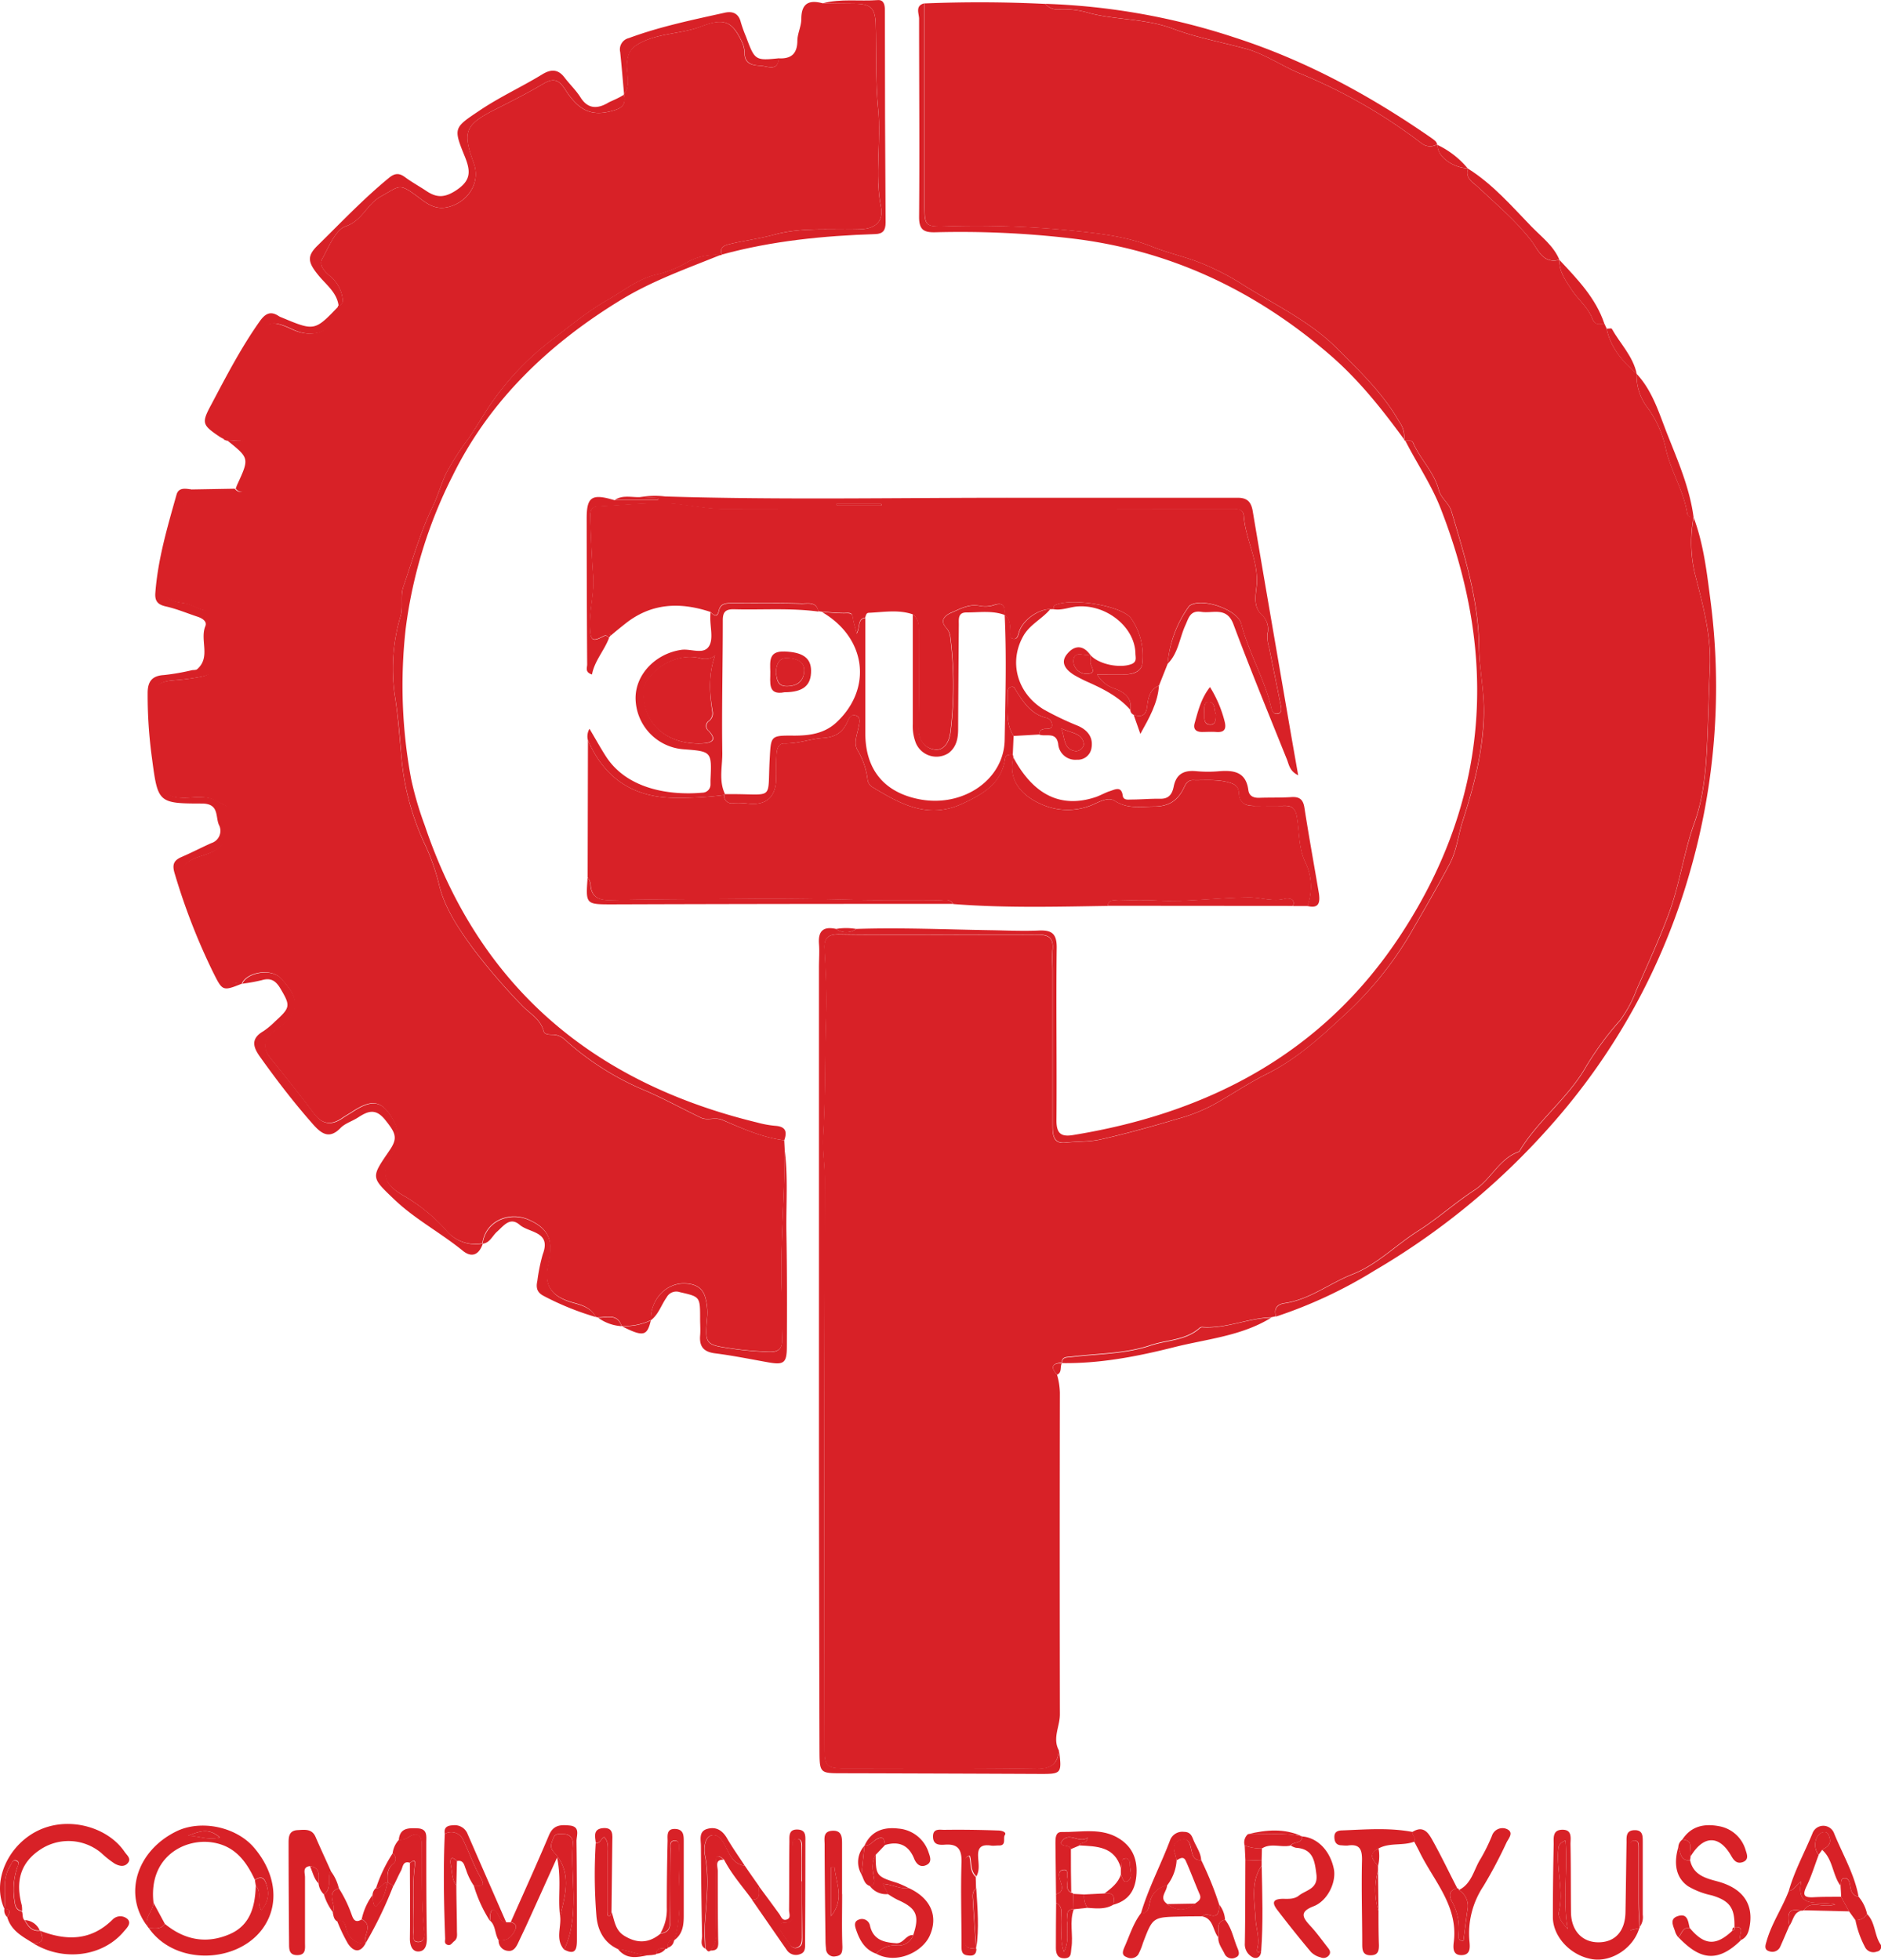 <svg xmlns="http://www.w3.org/2000/svg" viewBox="0 0 389.71 406"><defs><style>.cls-1{fill:#d82127;}</style></defs><g id="Layer_2" data-name="Layer 2"><g id="Layer_1-2" data-name="Layer 1"><path class="cls-1" d="M219,284.82a14.74,14.74,0,0,1,.59,3.7q-.06,33.33,0,66.68c0,2.49-1.58,4.93-.21,7.45-.27,2.82-1.6,3.87-4.64,3.83-13.31-.19-26.62-.08-39.94-.09-3.45,0-4-.53-4-3.91q0-59.16.06-118.32c0-3-.51-5.94-.33-8.78.51-8.35.32-16.71.61-25,.16-4.54-.09-9.22-.34-13.83-.12-2.21.82-3,2.95-2.95,4.6.1,9.2.07,13.8.08,9.17,0,18.34.07,27.51,0,2.34,0,3.24.8,3,3.1-.12,1.47,0,3,0,4.44,0,10.65,0,21.3,0,31.95,0,2,.18,3.87,2.64,3.59s5-.14,7.32-.67c5.4-1.21,10.74-2.72,16-4.28a35.28,35.28,0,0,0,7.34-2.9c3.73-2.07,7.33-4.53,11.09-6.39,6-3,10.84-7.36,15.59-11.76A73.4,73.4,0,0,0,291.9,194c2.89-5,5.76-9.91,8.46-15,1.49-2.81,1.76-6,2.71-8.9,2.33-7.23,4.23-14.55,4.38-22.2.09-4.72-1-9.38-1-14.07-.15-9.68-3-18.72-5.7-27.84-.51-1.77-2.19-2.72-2.66-4.52-.95-3.65-3.81-6.31-5.29-9.71-.24-.55-1-.54-1.61-.46-.19,0-.28-.09-.27-.28a5.19,5.19,0,0,0-1-3.62c-3.32-5.87-8.16-10.46-12.85-15.17-5.61-5.63-12.8-9-19.41-13.15a52.49,52.49,0,0,0-9.75-4.93c-3-1.09-6.19-1.84-9.1-3-5.52-2.23-11.38-2.81-17-3.39a197.08,197.08,0,0,0-25.85-.86c-4.26.13-4.41-.11-4.4-4.52q0-20.83,0-41.67,12.51-.51,25,.1a3.42,3.42,0,0,0,3.19,1.12,19,19,0,0,1,6.09.83c5.65,1.43,11.57,1.09,17.17,3.2,4.89,1.85,10.12,2.78,15.19,4.17,4,1.11,7.46,3.61,11.26,5.15a110.72,110.72,0,0,1,25,14.37,2.86,2.86,0,0,0,3.27.28l.13.13c-.17,2.23,3,4.69,6.21,4.82l.09.08c-.67,2,1,2.82,2.1,3.83,3.81,3.6,7.82,6.94,11.08,11.18,1.17,1.52,2.35,4.86,5.74,3.85l0,0c-.11,2.43,1.31,4.31,2.51,6.16,1.34,2.06,3.42,3.69,4.3,6,.59,1.57,1.53,1.06,2.5,1.07l.47,1c.81,4,3.3,6.82,6.23,9.38l-.09.19.07-.19A10.94,10.94,0,0,0,341,84a22.23,22.23,0,0,1,4.06,8.68c1,4.77,3.73,8.84,4.49,13.6.12.74.66.89,1.32.78v.1a28.16,28.16,0,0,0,.22,11.47c1.62,6.42,3.44,12.73,3.16,19.44-.23,5.49-.34,11-.6,16.48s-.8,10.89-2.6,15.86c-2.23,6.17-3,12.65-5.31,18.84-2,5.41-4.44,10.64-6.73,15.88a25.58,25.58,0,0,1-3.38,6.25,64.52,64.52,0,0,0-7,9.51c-3.78,6.68-10.06,11.19-13.9,17.68-4.14,1.41-5.75,5.71-9.3,8-4,2.6-7.56,5.85-11.68,8.46-4.56,2.88-8.44,6.95-13.55,8.95-4.77,1.87-8.87,5.26-14.12,6-1.37.19-2.29,1.09-1.71,2.72l-1,.22c-4.87.16-9.43,2.42-14.38,2a.85.85,0,0,0-.53.24c-2.88,2.51-6.73,2.38-10.1,3.52-5.27,1.79-11,1.7-16.48,2.38-.87.11-1.85-.06-1.92,1.24h0C217.84,282.47,217.68,283.35,219,284.82Z"/><path class="cls-1" d="M162.48,236.25l.09,1.81c.06,9.73-.95,19.44-.62,29.18.12,3.34-.07,6.7.1,10,.12,2.26-.77,2.91-2.91,2.82-2.35-.11-4.68-.28-7-.61-6.12-.87-6.11-.79-5.59-6.78a11.39,11.39,0,0,0-.39-3.78c-.57-2.31-2.36-2.92-4.21-3-4-.16-7.22,3.43-7.11,7.62h0a12.45,12.45,0,0,1-6.07,1.17v0c-.88-2.65-3.05-1.71-4.87-1.76l-.27,0-.23-.15c-1-1.83-2.76-2.4-4.57-2.89-4.52-1.23-6.26-3.43-5.28-7.87s.68-7.26-4-9.33c-4.08-1.81-9,.26-9.61,4.9l0,0a7.8,7.8,0,0,1-7.65-2.83,36.27,36.27,0,0,0-8.76-7.08c-4.27-2.44-4.69-4.81-2.2-8.62a6.77,6.77,0,0,0,.12-7c-2.36-4.19-4.39-4.41-8.53-1.71-.65.43-1.35.8-2,1.25-2.24,1.57-4.13,1.42-5.86-.85q-4.36-5.73-8.9-11.32c-2-2.43-1.57-4.31,1-6.1,5-3.44,5.19-6.3.89-10.73-2-2.05-6.92-1.18-7.94,1.16l0,0c-2.29.14-3.58-.88-4.91-2.87-3.74-5.6-4.24-12.33-7-18.26-1.11-2.39-.4-3.84,2.29-4.87,2.45-.94,5.4-1.29,6.59-4.69.52-1.48-1-2.12-.3-3.11,1.88-2.61-.41-3.18-2-4-2.4-1.33-5-.52-7.56-.67-1.93-.12-3.48-.85-3.73-2.68q-1.17-8.58-1.86-17.23c-.25-3,1.06-4.15,4.18-4.41a46.41,46.41,0,0,0,5.53-.69c1.31-.27,2.91-.63,2.42-2.61a26.61,26.61,0,0,1-.2-8.21c.09-1.4-.26-2.75-1.61-3.09s-2.57-1.24-4.13-1.42c-3.63-.42-5.21-2.15-4.36-5.16,1.33-4.69,2.38-9.46,3.79-14.13.5-1.68,2.65-2.3,2.1-4.24l9.29-.16c.61.78,1.46.9,1.94.12a9.15,9.15,0,0,0,.76-8.55c-1-2.44-2.9-1.23-4.44-1.54l-.53-.21c.42-1.72-.93-2.57-1.82-3.62-.65-.78-1.43-1.44-.42-2.49,3.81-3.94,5.78-9,8.27-13.73s3.48-5.12,8.08-3c4.82,2.27,9.29,0,9.53-4.86l0,0A1.12,1.12,0,0,0,71,62.1a7.2,7.2,0,0,0-2.76-5c-1.07-.94-2.23-2.16-1.45-3.54,1.37-2.45,2.7-5.95,4.84-6.68,3.47-1.18,4.32-4.54,7.25-6.16,4-2.21,3.74-2.86,7.61,0,1.88,1.4,3.66,2.94,6.59,2.12,4-1.11,6.5-5.09,5.08-9-2.43-6.64-1.84-8,4.69-11.29,3.23-1.64,6.48-3.27,9.59-5.12,2.09-1.25,3.23-1.09,4.64,1.1,3,4.72,5.78,5.66,10.17,4.33,1.76-.53,2.48-1.43,2-3.23l0-.07c1.54-2,.44-4.34.63-6.51s.87-3.25,3.07-4.32c3.93-1.91,8.25-1.71,12.18-3.21,4.92-1.89,6.56-1.21,8.71,3.47a6.09,6.09,0,0,1,.41,2.29c.15,2.26,2.1,2.26,3.49,2.37s3.4,1.19,3.58-1.56c2.54.13,3.85-.89,3.88-3.61,0-1.52.82-3,.82-4.55,0-3.29,1.63-4,4.42-3.25,2.16,0,4.33.09,6.49.09,3.41,0,4.39.84,4.49,4.24.16,5.88-.06,11.76.52,17.65.66,6.7-.76,13.45.57,20.18.59,3-1.11,4.54-4.19,4.65-6,.23-12.08-.5-18,1.15-3.09.85-6.31,1.22-9.42,2-.72.18-2,.69-1.32,2.09l-.13.14-.19,0a12.31,12.31,0,0,0-6.45,1.23,24.05,24.05,0,0,1-6.32,2.7c-4.11.8-7.17,3.42-10.57,5.34-4.16,2.35-7.9,5.49-11.73,8.41a57.54,57.54,0,0,0-12.08,12.55c-1.78,2.51-3.3,5.24-5,7.71a56.07,56.07,0,0,0-4.63,7.18c-1.11,2.3-1.76,4.75-2.84,7-2.59,5.35-4.16,11-6.08,16.6-.68,2,0,4-.58,6.08a38.27,38.27,0,0,0-1.22,16.18c.69,4.28,1,8.58,1.39,12.85a53.3,53.3,0,0,0,5.07,18.67,45.16,45.16,0,0,1,2.83,8.3c1.2,4.67,4,8.76,6.69,12.51a125.56,125.56,0,0,0,10.34,12.09c1.61,1.72,3.87,2.82,4.55,5.39.18.69,1.11.71,1.81.72a3.79,3.79,0,0,1,2.45.91,58.14,58.14,0,0,0,15.85,10.28c4.22,1.76,8.29,4,12.44,6,1.45.7,2.92-.2,4.53.5C153.82,233.82,158,235.68,162.48,236.25Z"/><path class="cls-1" d="M121.75,181.76l.06-28.38c3.57,8.15,9.8,12.08,18.7,11.91a68.78,68.78,0,0,0,9.51-.57,1.56,1.56,0,0,0,1.89,1.68,16.14,16.14,0,0,1,3,.08c3.6.45,5.66-1.14,5.88-4.72.11-1.77,0-3.55.08-5.32.05-1.09.3-2.45,1.64-2.41,2.78.07,5.38-.95,8-1.13s4-1.12,5-3.23c.39-.85.71-1.84,1.82-1.42s.69,1.57.55,2.36c-.31,1.64-1.09,3.4-.18,4.88a15.45,15.45,0,0,1,2.05,6.08,2.12,2.12,0,0,0,1.15,1.59c5.74,3.49,11.46,6.63,18.53,3.33,4.23-2,8-4.07,8.78-9.25.13-1,.92-.87,1.61-.9a1.58,1.58,0,0,1,.13.56c-1.24,5.26,2.33,8.26,6.05,9.84a13.25,13.25,0,0,0,10.21.08c1.52-.65,3.38-1.78,4.78-.88,2.67,1.72,5.29,1.18,8.13,1.17,3.33,0,5.07-1.45,6.29-4.12.37-.8.85-1.36,1.74-1.34,2.54.07,5.09-.25,7.62.51,1.23.37,1.86.89,1.92,2.18.09,2,1.34,2.66,3.18,2.63s3.94,0,5.9,0c1.69-.08,2.58.26,2.93,2.27.55,3.16.31,6.48,1.79,9.48a11.58,11.58,0,0,1,.4,9l-3,0c.64-1.82-1.4-1.58-1.67-1.51-2.48.69-4.85-.27-7.28-.27-6.38,0-12.72,1-19.12.65-2.65-.14-5.32-.05-8,0-.9,0-2.09-.39-2.34,1.1-10.68.17-21.36.45-32-.39-.72-1.24-1.93-.74-2.94-.76-6-.06-12,0-18-.11-7.36-.17-14.75-.26-22.09-.19-9.33.08-18.67.06-28,.27-2.47.06-4-.71-4.09-3.43A4,4,0,0,0,121.75,181.76Z"/><path class="cls-1" d="M241.92,137.52l-1.8,4.53c-1.93.81-2.24,2.54-2.45,4.32s-1.14,2.32-2.8,1.72a1.11,1.11,0,0,1-.68-1c.38-2.45-1.16-3.59-3.08-4.36a6.4,6.4,0,0,1-3.8-3c2.12,0,4,0,5.81,0s3.45-.65,3.57-2.43a13.6,13.6,0,0,0-2.36-9.2c-2.06-2.73-12.64-4.31-15.82-2.68-.19.1-.22.52-.32.79h-.67c-2.58,0-5.77,2.39-6.45,4.81-.17.59-.31,1.31-.95,1.34-1.05,0-.8-.91-.83-1.53,0-1.29-.06-2.57-1.21-3.46l0,0c.19-1.73-.15-2.72-2.26-2a5.88,5.88,0,0,1-2.92.13c-2.2-.42-4,.64-5.86,1.43-1,.44-2.55,1.47-1,3.15a3.5,3.5,0,0,1,.81,1.85,79.83,79.83,0,0,1,.05,19.66c-.24,2.05-1.26,4-3.33,3.68s-3.37-1.94-3.3-4.53c.18-6.49.07-13,.08-19.48,0-1.48.09-3-1.3-4-3-1-6-.43-9-.3-.65,0-.64.62-.81,1-1.66.27-1,1.95-1.78,3.25-.33-1.33-.62-2.24-.77-3.17s-.33-1.1-1.28-1.06c-1.71.07-3.44-.15-5.16-.25l-.72-.1c-.4-2.11-2.26-1.57-3.46-1.61-4.9-.16-9.8-.07-14.7-.08-1.16,0-2.15.17-2.45,1.54-.33,1.52-1,1-1.76.29-6.29-2.08-12.25-1.84-17.64,2.47-1,.79-2,1.6-2.93,2.4l-.41-.33.35.34c-.12.16-.25.32-.38.47-.26-.3-.57-.62-1-.4-2.41,1.27-2.8,1.06-2.93-1.68-.16-3.64.94-7.2.65-10.87-.3-3.91-.43-7.84-.59-11.76,0-1.19-.09-2.46,1.67-2.54,4.72-.22,9.45-.73,14.16-.62,3.89.1,7.72,1.16,11.68,1.15q46.49-.07,93,0c4,0,8.08,0,12.12,0,1.17,0,2.65-.15,2.77,1.47.34,4.59,2.75,8.69,2.72,13.47,0,2.13-1.07,4.88.86,6.87a4.06,4.06,0,0,1,1.32,4.08,7.54,7.54,0,0,0,.36,2.89c.79,4,1.62,8,2.41,12,.14.68.27,1.51-.67,1.67s-1.18-.66-1.33-1.3c-1.39-6-4.66-11.35-6.19-17.32-.75-2.94-7.93-5.44-10.57-3.86a1.21,1.21,0,0,0-.4.41A23.6,23.6,0,0,0,241.92,137.52Z"/><path class="cls-1" d="M291.15,91.29c.61-.08,1.37-.09,1.61.46,1.48,3.4,4.34,6.06,5.29,9.71.47,1.8,2.15,2.75,2.66,4.52,2.68,9.12,5.55,18.16,5.7,27.84.07,4.69,1.13,9.35,1,14.07-.15,7.65-2.05,15-4.38,22.2-.95,2.95-1.22,6.09-2.71,8.9-2.7,5.06-5.57,10-8.46,15a73.4,73.4,0,0,1-13.78,16.73c-4.75,4.4-9.56,8.77-15.59,11.76-3.76,1.86-7.36,4.32-11.09,6.39a35.28,35.28,0,0,1-7.34,2.9c-5.31,1.56-10.65,3.07-16,4.28-2.36.53-4.87.4-7.32.67s-2.65-1.64-2.64-3.59c0-10.65,0-21.3,0-31.95,0-1.48-.12-3,0-4.44.2-2.3-.7-3.13-3-3.1-9.17.09-18.34,0-27.51,0-4.6,0-9.2,0-13.8-.08-2.13,0-3.07.74-2.95,2.95.25,4.61.5,9.29.34,13.83-.29,8.34-.1,16.7-.61,25-.18,2.84.33,5.82.33,8.78q-.15,59.16-.06,118.32c0,3.38.53,3.91,4,3.91,13.32,0,26.63-.1,39.94.09,3,0,4.37-1,4.64-3.83.59,4.88.53,4.94-4.07,4.92q-20.41-.09-40.81-.14c-4.69,0-4.74,0-4.76-4.87q-.08-29.87-.11-59.73,0-51.16,0-102.33c0-1.67.14-3.36,0-5-.18-2.69,1.05-3.56,3.55-3a3.54,3.54,0,0,0,4.19,0c9.26-.3,18.5.11,27.75.26,3.35.05,6.71.22,10,.07,2.71-.12,3.81.59,3.77,3.61-.15,11.91.05,23.83-.05,35.75,0,2.75,1,3.43,3.51,3,28-4.56,51.43-16.89,67.39-40.83,18.61-27.92,20.89-57.82,8.69-89C296.56,100.41,293.54,96,291.15,91.29Z"/><path class="cls-1" d="M241.92,137.52a23.6,23.6,0,0,1,4.3-11.68,1.21,1.21,0,0,1,.4-.41c2.64-1.58,9.82.92,10.57,3.86,1.53,6,4.8,11.31,6.19,17.32.15.64.46,1.45,1.33,1.3s.81-1,.67-1.67c-.79-4-1.62-8-2.41-12a7.54,7.54,0,0,1-.36-2.89,4.06,4.06,0,0,0-1.32-4.08c-1.93-2-.88-4.74-.86-6.87,0-4.78-2.38-8.88-2.72-13.47-.12-1.62-1.6-1.46-2.77-1.47-4,0-8.08,0-12.12,0q-46.48,0-93,0c-4,0-7.79-1-11.68-1.15-4.71-.11-9.44.4-14.16.62-1.76.08-1.72,1.35-1.67,2.54.16,3.92.29,7.85.59,11.76.29,3.67-.81,7.23-.65,10.87.13,2.74.52,2.95,2.93,1.68.42-.22.73.1,1,.4-1,2.62-3,4.73-3.53,7.56-1.5-.46-1-1.39-1-2.06q-.09-15.15-.1-30.31c0-4.45,1.08-5.15,5.75-3.74h9v-.43l-3.77-.17a17,17,0,0,1,5.28-.17c24.35.75,48.7.24,73.05.27q22.8,0,45.6,0c1.95,0,2.76.87,3.08,2.75,2.32,13.78,4.71,27.55,7.08,41.33.74,4.31,1.5,8.63,2.34,13.41-1.78-.86-1.9-2.2-2.33-3.27-3.74-9.32-7.57-18.61-11.08-28-1.4-3.73-4.23-2.21-6.63-2.58s-2.64,1.3-3.37,2.85C244.36,132.28,244.1,135.35,241.92,137.52Zm-68.63-33.1.1.31h9.21v-.31Z"/><path class="cls-1" d="M162.48,236.25c-4.53-.57-8.66-2.43-12.76-4.22-1.61-.7-3.08.2-4.53-.5-4.15-2-8.22-4.26-12.44-6a58.14,58.14,0,0,1-15.85-10.28,3.79,3.79,0,0,0-2.45-.91c-.7,0-1.63,0-1.81-.72-.68-2.57-2.94-3.67-4.55-5.39a125.56,125.56,0,0,1-10.34-12.09c-2.72-3.75-5.49-7.84-6.69-12.51a45.16,45.16,0,0,0-2.83-8.3,53.3,53.3,0,0,1-5.07-18.67c-.34-4.27-.7-8.57-1.39-12.85A38.27,38.27,0,0,1,83,127.61c.56-2.06-.1-4.12.58-6.08,1.92-5.57,3.49-11.25,6.08-16.6,1.08-2.24,1.73-4.69,2.84-7a56.07,56.07,0,0,1,4.63-7.18c1.7-2.47,3.22-5.2,5-7.71A57.54,57.54,0,0,1,114.2,70.5c3.83-2.92,7.57-6.06,11.73-8.41,3.4-1.92,6.46-4.54,10.57-5.34a24.05,24.05,0,0,0,6.32-2.7,12.31,12.31,0,0,1,6.45-1.23c-7,2.84-14.12,5.34-20.65,9.33-14.85,9.07-27.14,20.77-34.81,36.35a97,97,0,0,0-9.75,31.68,105.6,105.6,0,0,0,1.12,31.2A70,70,0,0,0,88,171c11.31,33.54,34.93,53.33,68.86,61.56a21.18,21.18,0,0,0,3.77.69C162.83,233.4,163.1,234.51,162.48,236.25Z"/><path class="cls-1" d="M264.4,272.76c-.58-1.63.34-2.53,1.71-2.72,5.25-.75,9.35-4.14,14.12-6,5.11-2,9-6.07,13.55-8.95,4.12-2.61,7.69-5.86,11.68-8.46,3.55-2.31,5.16-6.61,9.3-8,3.84-6.49,10.12-11,13.9-17.68a64.52,64.52,0,0,1,7-9.51,25.58,25.58,0,0,0,3.38-6.25c2.29-5.24,4.73-10.47,6.73-15.88,2.28-6.19,3.08-12.67,5.31-18.84,1.8-5,2.35-10.48,2.6-15.86s.37-11,.6-16.48c.28-6.71-1.54-13-3.16-19.44a28.16,28.16,0,0,1-.22-11.47c2.08,5.56,2.73,11.43,3.49,17.24a138.54,138.54,0,0,1-4.26,56.16A134.41,134.41,0,0,1,321.2,233.3a149.19,149.19,0,0,1-36.53,30A95.41,95.41,0,0,1,264.4,272.76Z"/><path class="cls-1" d="M170.29,126.8c1.72.1,3.45.32,5.16.25,1,0,1.16.25,1.28,1.06s.44,1.84.77,3.17c.76-1.3.12-3,1.78-3.25,0,8,0,15.92,0,23.89,0,7.52,3.9,12.25,11.19,13.67,9,1.75,17.52-4,17.68-12.27.16-8.65.41-17.3,0-25.95,1.15.89,1.16,2.17,1.21,3.46,0,.62-.22,1.57.83,1.53.64,0,.78-.75.95-1.34.68-2.42,3.87-4.78,6.45-4.81-1.65,2-4.21,3.16-5.55,5.51-3.07,5.36-1.38,11.85,4.22,15.28a61.72,61.72,0,0,0,7.15,3.41c2,.92,3.15,2.43,2.71,4.66a2.86,2.86,0,0,1-3,2.33,3.55,3.55,0,0,1-3.88-3.27c-.42-2.64-2.59-1.4-3.95-1.95,0-.89.61-1.13,1.39-1.17.57,0,1.34,0,1.28-.81a1.54,1.54,0,0,0-1.22-1.49c-3-.72-4.64-3.11-6.17-5.53-.27-.42-.4-1-1-.88-.78.11-.81.78-.79,1.36.09,3-.58,6.08,1.22,8.82-.06,1.29-.11,2.57-.17,3.86-.69,0-1.48-.05-1.61.9-.73,5.18-4.55,7.27-8.78,9.25-7.07,3.3-12.79.16-18.53-3.33a2.12,2.12,0,0,1-1.15-1.59,15.45,15.45,0,0,0-2.05-6.08c-.91-1.48-.13-3.24.18-4.88.14-.79.52-2-.55-2.36s-1.43.57-1.82,1.42c-1,2.11-2.43,3.06-5,3.23s-5.26,1.2-8,1.13c-1.34,0-1.59,1.32-1.64,2.41-.1,1.77,0,3.55-.08,5.32-.22,3.58-2.28,5.17-5.88,4.72a16.14,16.14,0,0,0-3-.08,1.56,1.56,0,0,1-1.89-1.68l.19-.19,1.47,0c8.85,0,7.28,1.34,7.78-7.3.27-4.82.15-4.86,5.07-4.82,3.24,0,6.28-.44,8.76-2.74C180.84,142.63,179.46,132.1,170.29,126.8Zm49.61,24.13c.76,2.13.45,4.29,2.86,4.68.88.14,1.92-.8,1.77-1.6C224.11,151.82,222,151.91,219.9,150.93Z"/><path class="cls-1" d="M191.52.69q0,20.84,0,41.67c0,4.41.14,4.65,4.4,4.52a197.08,197.08,0,0,1,25.85.86c5.64.58,11.5,1.16,17,3.39,2.91,1.17,6.12,1.92,9.1,3a52.49,52.49,0,0,1,9.75,4.93c6.61,4.17,13.8,7.52,19.41,13.15,4.69,4.71,9.53,9.3,12.85,15.17a5.19,5.19,0,0,1,1,3.62c-4.57-6.27-9.39-12.33-15.29-17.43-15.59-13.47-33.42-21.88-54-24.22a197.51,197.51,0,0,0-27.71-1.23c-2.42.07-3.48-.44-3.46-3.21.11-13.69,0-27.39,0-41.08C190.39,2.77,189.56,1.15,191.52.69Z"/><path class="cls-1" d="M30.47,399c-4.93-6.52-2.19-15.47,6-19.54,5.11-2.54,12.49-1,16.2,3.38,4.6,5.43,5.28,11.95,1.69,16.81-5.2,7.06-18,7.71-23.54-.19,1.2,0,2.48.37,3.35-.86,4.08,3.36,8.65,4.21,13.47,2.1,4.25-1.86,5.22-5.79,5.35-10,1.41,1.37,0,3.38,1.14,5a4.94,4.94,0,0,0,1.1-5.14c-.39-1.5-1-2-2.43-1.11-1.79-3.84-4.14-7-8.74-7.72-5.75-.93-13.31,2.93-12.26,12.45C31.71,395.93,30,397.17,30.47,399Zm8.4-18.66c2.08-.06,4.13,1,6.68.34C43.07,378.48,41,379.59,38.87,380.37Z"/><path class="cls-1" d="M147.2,126.84c.72.69,1.43,1.23,1.76-.29.3-1.37,1.29-1.55,2.45-1.54,4.9,0,9.8-.08,14.7.08,1.2,0,3.06-.5,3.46,1.62-5.86-.79-11.75-.31-17.62-.48-1.72,0-2.19.66-2.2,2.25,0,9.22-.24,18.44-.1,27.66,0,2.78-.75,5.67.56,8.39l-.19.19a68.78,68.78,0,0,1-9.51.57c-8.9.17-15.13-3.76-18.7-11.91a3.11,3.11,0,0,1,.32-2.39c1.2,2,2.24,3.91,3.4,5.71,4.51,7,13.58,8.11,20,7.53a1.68,1.68,0,0,0,1.67-1.73c0-.29,0-.59,0-.88.27-5.94.27-5.94-5.65-6.39a10.72,10.72,0,0,1-9.87-10.6c0-5,4.25-9.26,9.52-10,2-.27,4.63,1.11,5.74-.83.86-1.48.2-3.84.22-5.81C147.16,127.63,147.18,127.23,147.2,126.84Zm1,8.93a3.31,3.31,0,0,1-3.09.61c-4.55-1.19-10.13,1.84-11.71,6.13a3.91,3.91,0,0,0,0,1.7c.39,7.19,6.36,10.14,12.21,9.82,2-.11,3-.75,1.23-2.63a1.24,1.24,0,0,1,.07-2,2,2,0,0,0,.78-1.79C147,143.73,146.71,139.88,148.15,135.77Z"/><path class="cls-1" d="M39.54,101.39c.55,1.94-1.6,2.56-2.1,4.24C36,110.3,35,115.07,33.65,119.76c-.85,3,.73,4.74,4.36,5.16,1.56.18,2.71,1.06,4.13,1.42s1.7,1.69,1.61,3.09a26.61,26.61,0,0,0,.2,8.21c.49,2-1.11,2.34-2.42,2.61a46.41,46.41,0,0,1-5.53.69c-3.12.26-4.43,1.39-4.18,4.41q.7,8.64,1.86,17.23c.25,1.83,1.8,2.56,3.73,2.68,2.52.15,5.16-.66,7.56.67,1.56.86,3.85,1.43,2,4-.71,1,.82,1.63.3,3.11-1.19,3.4-4.14,3.75-6.59,4.69-2.69,1-3.4,2.48-2.29,4.87,2.73,5.93,3.23,12.66,7,18.26,1.33,2,2.62,3,4.91,2.87-4.27,1.7-4.17,1.65-6.22-2.43A131.31,131.31,0,0,1,36.2,181c-.57-1.84-.24-2.73,1.42-3.45,2.07-.89,4.08-1.94,6.15-2.87a2.66,2.66,0,0,0,1.56-3.84c-.71-1.77.06-4.34-3.49-4.36-9.11,0-9.14-.21-10.35-9.37a96.54,96.54,0,0,1-.9-13.49c0-2.34.83-3.61,3.36-3.76a46.4,46.4,0,0,0,5.79-1c.38-.07.88,0,1.13-.23,2.84-2.5.5-6,1.67-8.89.43-1.05-.72-1.69-1.71-2-2.14-.71-4.25-1.6-6.44-2.09-1.68-.37-2.33-1.09-2.21-2.78.52-7,2.51-13.7,4.4-20.41C37,101,38.35,101.2,39.54,101.39Z"/><path class="cls-1" d="M129.26,19.62c.5,1.8-.22,2.7-2,3.23-4.39,1.33-7.15.39-10.17-4.33-1.41-2.19-2.55-2.35-4.64-1.1-3.11,1.85-6.36,3.48-9.59,5.12-6.53,3.3-7.12,4.65-4.69,11.29,1.42,3.9-1.11,7.88-5.08,9-2.93.82-4.71-.72-6.59-2.12-3.87-2.86-3.62-2.21-7.61,0-2.93,1.62-3.78,5-7.25,6.16-2.14.73-3.47,4.23-4.84,6.68-.78,1.38.38,2.6,1.45,3.54a7.2,7.2,0,0,1,2.76,5,1.12,1.12,0,0,1-.85,1.31c-.32-2.76-2.53-4.35-4.11-6.27-2.23-2.71-2.56-4-.26-6.25,4.83-4.74,9.49-9.67,14.76-14,1.2-1,2.12-1.1,3.37-.17,1.42,1.05,3,1.91,4.45,2.88,2.07,1.38,3.71,1.42,6.08-.12,3.2-2.09,3.08-4,1.83-7.09-2.42-5.93-2.21-5.93,3.09-9.49,4.18-2.82,8.76-4.9,13-7.5,1.79-1.09,3.26-1.09,4.6.68,1.07,1.4,2.38,2.64,3.31,4.12,1.64,2.61,3.77,2.29,5.88,1C127.23,20.69,128.3,20.26,129.26,19.62Z"/><path class="cls-1" d="M50.21,203.81c1-2.34,6-3.21,7.94-1.16,4.3,4.43,4.12,7.29-.89,10.73-2.6,1.79-3,3.67-1,6.1q4.55,5.58,8.9,11.32c1.73,2.27,3.62,2.42,5.86.85.64-.45,1.34-.82,2-1.25,4.14-2.7,6.17-2.48,8.53,1.71a6.77,6.77,0,0,1-.12,7c-2.49,3.81-2.07,6.18,2.2,8.62a36.27,36.27,0,0,1,8.76,7.08,7.8,7.8,0,0,0,7.65,2.83c-.77,2.3-2.27,3.05-4.19,1.47-4.63-3.77-10-6.58-14.29-10.73-4.67-4.46-4.7-4.43-1-9.82,1.89-2.72,1.58-3.66-.87-6.68-2-2.4-3.65-1.56-5.6-.3-1.16.74-2.6,1.16-3.53,2.11C68.33,236,66.71,235,65,233.1c-4-4.51-7.63-9.24-11.11-14.12-1.34-1.89-2.12-3.72.69-5.34a16.6,16.6,0,0,0,2.4-2c3.2-2.91,3.24-3.25,1.1-6.86-.94-1.59-2-2.26-3.84-1.7A38.39,38.39,0,0,1,50.21,203.81Z"/><path class="cls-1" d="M270.86,187.7a11.58,11.58,0,0,0-.4-9c-1.48-3-1.24-6.32-1.79-9.48-.35-2-1.24-2.35-2.93-2.27-2,.08-3.93,0-5.9,0s-3.09-.62-3.18-2.63c-.06-1.29-.69-1.81-1.92-2.18-2.53-.76-5.08-.44-7.62-.51-.89,0-1.37.54-1.74,1.34-1.22,2.67-3,4.11-6.29,4.12-2.84,0-5.46.55-8.13-1.17-1.4-.9-3.26.23-4.78.88a13.25,13.25,0,0,1-10.21-.08c-3.72-1.58-7.29-4.58-6.05-9.84,4.2,7.86,9.91,10.64,17.06,8.27,1-.34,2-.94,3-1.25s2.35-1.13,2.63.94c.13.94,1,.83,1.65.81,2.07,0,4.14-.2,6.21-.16,1.82,0,2.41-1.11,2.7-2.53.54-2.68,2.21-3.43,4.73-3.18a25.77,25.77,0,0,0,4.73,0c3-.23,5.5.15,6,3.87.15,1.31,1.1,1.69,2.35,1.64,2.17-.08,4.34,0,6.5-.14,1.69-.12,2.49.41,2.77,2.17.92,5.93,2,11.84,3,17.75C273.53,187,273.27,188.3,270.86,187.7Z"/><path class="cls-1" d="M302.25,391.58c2.71-1.32,3.09-4.27,4.52-6.49a37.74,37.74,0,0,0,2.33-4.73,2.29,2.29,0,0,1,3.14-1.39c1.46.7.3,1.92-.11,2.76a94.75,94.75,0,0,1-4.81,9.08,17.65,17.65,0,0,0-2.87,11.45c.12,1.26.22,2.8-1.68,2.81s-1.7-1.7-1.56-2.83c.87-7.35-4.07-12.45-7-18.34-.38-.79-.8-1.56-1.21-2.34.47-.79-.51-1.29-.39-2,2.41-1.52,3.43.35,4.31,1.95,1.76,3.18,3.33,6.47,5,9.71-1.86.43-1.78,1.66-1,2.92a11.38,11.38,0,0,1,1.28,6.52c0,.57-.28,1.48,1,1.45.27-2.11.52-4.24.83-6.35A3.89,3.89,0,0,0,302.25,391.58Z"/><path class="cls-1" d="M339.62,399.5c-1.19,4.05-5.61,7-9.61,6.43-4.52-.66-8.31-4.65-8.28-8.78q0-7.53.17-15.06c0-1.32-.27-3,1.83-3s1.63,1.84,1.65,3.08c.09,4.63.05,9.26.1,13.89,0,3.94,2.33,6.4,5.79,6.35s5.43-2.41,5.5-6.21c.09-4.83.14-9.65.22-14.48,0-1.17-.13-2.5,1.65-2.54s1.7,1.28,1.71,2.46q0,7.54,0,15.07a3.39,3.39,0,0,1-.63,2.52c-.07-1.66-.17-3.32-.19-5,0-3.82,0-7.65,0-11.47,0-.67,0-1.51-1-1.42-.78.07-.73.78-.73,1.37v17.2Zm-15.29-18.19c-1.49.63-1.43,1.35-1.49,2-.36,4.28,1.17,8.53.12,12.84-.23.95.66,2.21,1.84,3.52C323.69,393.51,324.85,387.5,324.33,381.31Z"/><path class="cls-1" d="M297.72,29.91a2.86,2.86,0,0,1-3.27-.28,110.72,110.72,0,0,0-25-14.37c-3.8-1.54-7.23-4-11.26-5.15-5.07-1.39-10.3-2.32-15.19-4.17-5.6-2.11-11.52-1.77-17.17-3.2a19,19,0,0,0-6.09-.83A3.42,3.42,0,0,1,216.54.79a139.43,139.43,0,0,1,39.31,7c14.8,4.78,28.29,12.14,41,21C297.24,29.12,297.66,29.35,297.72,29.91Z"/><path class="cls-1" d="M149.59,52.73c-.69-1.4.6-1.91,1.32-2.09,3.11-.79,6.33-1.16,9.42-2,6-1.65,12-.92,18-1.15,3.08-.11,4.78-1.68,4.19-4.65-1.33-6.73.09-13.48-.57-20.18-.58-5.89-.36-11.77-.52-17.65-.1-3.4-1.08-4.23-4.49-4.24-2.16,0-4.33-.05-6.49-.09,3.75-1,7.6-.38,11.4-.66,1.27-.1,1.48,1,1.48,2.07q0,22,.15,44c0,1.6-.51,2.36-2.14,2.41C170.65,48.85,160,49.89,149.59,52.73Z"/><path class="cls-1" d="M292.65,379.55c-.12.72.86,1.22.39,2-2.39.93-5.11.14-7.43,1.42s-1.08,2.4-.11,3.65v.94a14.7,14.7,0,0,0,.1,8.39c0,2.36,0,4.71.09,7.07,0,1.24-.23,2.09-1.76,2.08s-1.69-1-1.7-2.16c0-5.8-.19-11.6-.05-17.4.06-2.37-.45-3.57-3-3.17a7.82,7.82,0,0,1-1.18-.05c-1.15,0-1.53-.71-1.54-1.72s.6-1.33,1.52-1.37C282.87,379.05,287.77,378.62,292.65,379.55Z"/><path class="cls-1" d="M67.1,392.48A3.76,3.76,0,0,1,66,390.24c0-1.49.55-3.29-1.81-3.61-1.57.2-1,1.42-1,2.29,0,4.52,0,9.05,0,13.57,0,1.13.26,2.55-1.56,2.58s-1.73-1.32-1.74-2.49q-.09-10.32-.1-20.64c0-1.26,0-2.67,1.86-2.77,1.48-.08,3-.34,3.75,1.46,1,2.33,2.09,4.64,3.14,7C67.67,389.12,68.91,391.23,67.1,392.48Z"/><path class="cls-1" d="M126.69,396.06c.64,1.79.71,3.81,2.65,5,2.67,1.64,5.12,1.57,7.54-.47,2.16-.19,2-1.86,2-3.28,0-4.73,0-9.46.06-14.18,0-.71-.24-1.81,1-1.74.92.06.79,1,.75,1.67-.36,6.33,1,12.75-1,19h0c-1.27-.25-1.33.61-1.35,1.5a.3.3,0,0,1-.39.19c-.88-.06-1.87-.3-2,1.06l-.16.16-.22,0c-2.64.53-5-.86-7.5-1.13-3-1.35-4.28-4-4.51-7a105.63,105.63,0,0,1-.13-15c.95.16,1.08-.95,1.75-1.21.94,1,.73,2.22.74,3.39,0,4,0,8,0,12.06,0,.28-.38,1,.5.82C126.57,396.82,126.61,396.34,126.69,396.06Z"/><path class="cls-1" d="M.9,395.45c-2.93-6.36,1.61-14.84,9.11-17,5.8-1.69,12.65.56,15.81,5.23.44.66,1.45,1.38.67,2.31s-1.91.57-2.73.12A20.42,20.42,0,0,1,21,383.92a10.55,10.55,0,0,0-12.61-.75c-4,2.63-5.29,6.41-3.87,11.6a6.35,6.35,0,0,1,.06,1.16c-1.59-.3-1.44-1.72-1.64-2.77a14.61,14.61,0,0,1,.58-6.08c.13-.54.67-1.22,0-1.56-.9-.45-1,.48-1.38,1C.3,389.35,1.32,392.49.9,395.45Z"/><path class="cls-1" d="M116.05,397c-.54-3.71.34-7.51-.63-12.15-2.31,5.11-4.25,9.42-6.21,13.72-.56,1.24-1.17,2.47-1.74,3.71-.46,1-1,2.09-2.27,1.9a2.09,2.09,0,0,1-1.89-2.24c1.71.28,2.7-.65,3.39-2.05.48-.94,0-1.43-.88-1.67,2.66-6,5.39-12,7.92-18,.93-2.22,2.56-2.18,4.35-2,2.21.27,1.33,2.09,1.35,3.26.09,6.77.09,13.55.09,20.33,0,1.74-.13,3.45-2.64,2.11,3.26-7.08,1.27-14.61,1.79-21.92a1.75,1.75,0,0,0-1.75-2c-.84,0-1.88-.32-2.28.81-.35,1-.91,1.84.12,2.94C118.52,387.81,117.18,392.43,116.05,397Z"/><path class="cls-1" d="M248.86,385.37a69.32,69.32,0,0,1,3.73,9.21c0,1.59-.17,2.92-2.36,2.06-.32-.13-.85.24-1.28.39-1.47,0-2.94,0-4.4.05-5.72.12-5.72.13-7.75,5.47a13.31,13.31,0,0,1-1,2.43,1.87,1.87,0,0,1-2.4.49c-1.06-.38-.8-1.19-.46-2,1.08-2.4,1.84-5,3.46-7.1,1.72.05,1.62-1.56,1.89-2.45a4.31,4.31,0,0,1,3.5-3.31c0,1.28-1.76,2.56,0,3.83,2,1.61,3.93,1.45,5.86-.1.64-.45,1.33-.86.91-1.85-1-2.31-1.86-4.66-2.88-6.94-.48-1.07-1.27-.49-1.94-.1a8.36,8.36,0,0,0-.24-1.15c-.48-1.3-.68-2.58,1-3.11,1.84-.58,2,.83,2.33,2.12C247.08,384.41,247.37,385.52,248.86,385.37Z"/><path class="cls-1" d="M134.82,273.56c-.11-4.19,3.11-7.78,7.11-7.62,1.85.07,3.64.68,4.21,3a11.39,11.39,0,0,1,.39,3.78c-.52,6-.53,5.91,5.59,6.78,2.34.33,4.67.5,7,.61,2.14.09,3-.56,2.91-2.82-.17-3.34,0-6.7-.1-10-.33-9.74.68-19.45.62-29.18.76,5.76.28,11.55.38,17.32.14,7.86.13,15.73.09,23.59,0,3.39-.65,3.8-3.86,3.23-3.67-.65-7.33-1.4-11-1.86-2.35-.3-3.29-1.37-3.11-3.67.1-1.18,0-2.36,0-3.54,0-4.54,0-4.51-4.21-5.47a2.25,2.25,0,0,0-2.72,1.08C137,270.35,136.45,272.33,134.82,273.56Z"/><path class="cls-1" d="M269.79,380.48c3.15.25,5.76,2.91,6.55,6.69.57,2.7-1.24,6.64-4.2,7.78s-2.28,2.32-.67,4.05c1.27,1.36,2.36,2.89,3.51,4.36.35.46.81.94.46,1.59a1.44,1.44,0,0,1-1.81.59,4.33,4.33,0,0,1-2-1.1c-2.41-2.86-4.74-5.79-7-8.74-1-1.32-1.13-2.23,1.05-2.3,1.13,0,2.42.14,3.42-.66,1.5-1.19,4-1.36,3.64-4.37-.35-2.83-.67-5.31-4.23-5.54a3.34,3.34,0,0,1-1.07-.46C268,381.47,269.73,382.07,269.79,380.48Z"/><path class="cls-1" d="M218.19,126.2c.1-.27.13-.69.32-.79,3.18-1.63,13.76,0,15.82,2.68a13.6,13.6,0,0,1,2.36,9.2c-.12,1.78-1.86,2.39-3.57,2.43s-3.69,0-5.81,0a6.4,6.4,0,0,0,3.8,3c1.92.77,3.46,1.91,3.08,4.36-2.38-2.71-5.49-4.29-8.7-5.73a28.81,28.81,0,0,1-2.88-1.46c-1.66-1-3-2.48-1.62-4.27s3.24-2.21,4.85,0c-1.18.46-3.36-1.06-3.45,1.39a2.71,2.71,0,0,0,3,2.59c2-.12.46-1.59.51-2.45a14.43,14.43,0,0,0,0-1.47c1.59,1.91,6,2.84,8.46,1.93,1.25-.45.9-1.38.88-2.18-.08-5.43-5.88-10.16-11.86-9.79C221.63,125.73,220,126.55,218.19,126.2Z"/><path class="cls-1" d="M383.09,396l-9.35-.22c1.46-2.26,3.79-.33,6.49-1.21-3.52-.87-8.2,1.14-7.06-4.78-1.1.75-1.46,1.84-2.57,2,1.17-4.16,3.26-7.95,4.9-11.92a2.39,2.39,0,0,1,4.51,0c1.75,4.32,4.19,8.39,5.05,13.07-1.54-.23-1.59-1.49-1.82-2.63-.11-.61-.38-1.24-1.05-1.2-1,.05-.61,1-.86,1.6-1.68-2.27-1.56-5.47-3.81-7.45.91-.55,1.91-1.05,1.56-2.41-.2-.8-.53-1.53-1.56-1.17-1.54.53-1.95,3.22-.72,4.61-.83,2.18-1.5,4.43-2.52,6.52s-.25,2.36,1.59,2.26,3.71-.07,5.57-.09Z"/><path class="cls-1" d="M218.79,392.45l-.12-10.61c0-1,0-2.3,1.27-2.28,4.07.08,8.33-1,12.09,1.46,2.75,1.81,3.7,4.47,3.4,7.66s-1.75,5.12-4.78,5.95c.37-1.54.13-2.61-1.82-2.34,1.4-1.07,2.83-2.13,3.39-3.92.33.65.53,1.92,1.46,1.33,1.13-.71.4-2.16.44-3.29,0-.68-.24-1.56-1.13-1.37s-.4,1.37-.76,2c-1.27-4.49-5-4.51-8.6-4.7.2-.83,1.49-.13,1.71-1.62-1.86,1.37-4.05-1.64-5.59,1.13.47.88,1.78.23,2.12,1.24,0,3,0,6,.07,9-1.42-.74-.57-2-.77-3.09-.13-.67.27-1.82-.94-1.62-.93.16-.87,1.09-.65,1.92C219.89,390.52,220.69,391.85,218.79,392.45Z"/><path class="cls-1" d="M154.3,386.54q1.48,2.15,3,4.3c-.27,1,.65,2.7-1.46,2.76-2-2.75-4.26-5.27-5.82-8.3-2.07-1.88-1.61.43-1.62,1.12q-.13,6.94,0,13.88a5.19,5.19,0,0,1-1.17,3.81c-.61.51-.76-.19-1.09-.41,0-1.67-.19-3.35-.08-5,.32-4.82,1-9.63,0-14.45a5.89,5.89,0,0,1,0-2.05c.16-1,.72-2,1.8-2,.85,0,1.48.61,2.07,1.6C151,383.62,151.56,386.18,154.3,386.54Z"/><path class="cls-1" d="M70.2,63.39c-.24,4.85-4.71,7.13-9.53,4.86-4.6-2.16-5.64-1.67-8.08,3S48.13,81,44.32,84.94c-1,1-.23,1.71.42,2.49.89,1,2.24,1.9,1.82,3.62a11.26,11.26,0,0,1-1-.53c-3.73-2.51-3.85-2.87-1.75-6.77C46.92,77.87,50,71.93,53.86,66.5c1.11-1.54,2.22-2.14,3.91-1a2.57,2.57,0,0,0,.53.25C65.19,68.63,65.19,68.63,70.2,63.39Z"/><path class="cls-1" d="M202.29,403.77c0,1.53-1.08,1.48-2,1.32-1.18-.19-1.07-1.26-1.08-2.12,0-5.7-.19-11.4,0-17.1.07-2.58-.64-3.88-3.39-3.69-1.15.08-2.5.12-2.52-1.66s1.44-1.4,2.36-1.41c3.73-.05,7.46,0,11.19.14.6,0,1.78.31,1.34.93s.4,2.23-1.25,2.17c-.59,0-1.19.12-1.76,0-1.85-.22-2.66.37-2.53,2.41.07,1.31.35,2.75-.36,4-1.28-1.14-.95-2.86-1.34-4.28a1,1,0,0,0-1,1c0,5.48,0,11,0,16.46C199.8,403.9,201.2,403.57,202.29,403.77Z"/><path class="cls-1" d="M161.37,12.08c-.18,2.75-2.34,1.65-3.58,1.56s-3.34-.11-3.49-2.37A6.09,6.09,0,0,0,153.89,9c-2.15-4.68-3.79-5.36-8.71-3.47C141.25,7,136.93,6.81,133,8.72c-2.2,1.07-2.88,2.18-3.07,4.32s.91,4.47-.63,6.51c-.27-2.93-.5-5.85-.81-8.77a2.41,2.41,0,0,1,1.8-2.89c6.46-2.39,13.18-3.77,19.88-5.26,1.62-.36,2.87.14,3.32,2a28.82,28.82,0,0,0,1.08,3C156.39,12.52,156.47,12.57,161.37,12.08Z"/><path class="cls-1" d="M174.48,392.41c0,3.63-.09,7.27.05,10.9,0,1.22-.17,1.86-1.4,2a1.63,1.63,0,0,1-2-1.64,14.52,14.52,0,0,1-.1-1.47c-.08-6.68-.17-13.36-.18-20.05,0-1.16-.41-2.74,1.61-2.85s2,1.45,2,2.82c0,3.44,0,6.88,0,10.32Zm-1.58-5.52-.74,0V397C175.09,393.41,173.19,390.13,172.9,386.89Z"/><path class="cls-1" d="M94.55,390.64c0,3.13.11,6.26.12,9.39,0,.74.2,1.57-.57,2.16-.44.33-.72,1-1.42.73s-.44-.83-.45-1.28c-.26-7.23-.41-14.46-.08-21.69a2.69,2.69,0,0,1,3.87,1.4c1.23,2.51,2.13,5.2,3.53,7.61s-.46,1.54-1.38,1.73a13.22,13.22,0,0,1-1.63-3.36c-.35-.76-.42-2.06-1.87-1.75-1.28-1.31-1.49-.2-1.29.72C93.7,387.75,93.56,389.36,94.55,390.64Z"/><path class="cls-1" d="M81.34,384a5,5,0,0,1,1.32-2.84,3.34,3.34,0,0,0,2.18-.67c1.6-1,2.53-.18,2.56,1.4.1,6.16-.17,12.33.55,18.47.11.9-.1,1.93-1.25,1.95-1.36,0-1.08-1.19-1-2,.17-4.59-.36-9.19.26-13.77.15-1.12-.1-1.33-1-.6-1.53-.49-1.47.88-1.88,1.64-.55,1-1,2.09-1.55,3.13l-1.19-.67c-.08-1.39-.15-2.73,1-3.81A1.32,1.32,0,0,0,81.34,384Z"/><path class="cls-1" d="M359.35,399.26c.09-3.94-.94-5.46-4.73-6.58a16,16,0,0,1-4.89-1.89c-2.41-1.68-3.07-4.51-2-8.13.48,1.21.4,2.91,2.43,2.77.67,3,3.1,3.68,5.62,4.35,5.15,1.37,7.47,4.51,6.76,9.06-.2,1.24-.5,2.46-1.79,3.08C359.85,401.26,361.94,399,359.35,399.26Z"/><path class="cls-1" d="M188.29,391.18c4.55,2.1,6.14,5.82,4.34,9.85-1.54,3.45-6.94,6-11.08,3.75a5.06,5.06,0,0,1,4.18-1.73,3.19,3.19,0,0,0,3.47-2.14c1.38-4.06.68-5.59-3.23-7.3a18,18,0,0,1-2-1.19c-.33-.64-.65-1.29-1.06-2.11C184.9,390.42,186.5,391.44,188.29,391.18Z"/><path class="cls-1" d="M8.28,400c5.44,2.12,10.53,2.13,15-2.25a2.23,2.23,0,0,1,3.19-.11c.79.88-.18,1.79-.82,2.54-4.38,5.21-12.54,6.27-18.75,2.44C9.15,402.64,9,401.43,8.28,400Z"/><path class="cls-1" d="M220,282.41c.07-1.3,1-1.13,1.92-1.24,5.52-.68,11.21-.59,16.48-2.38,3.37-1.14,7.22-1,10.1-3.52A.85.85,0,0,1,249,275c4.95.37,9.51-1.89,14.38-2-6.21,3.84-13.43,4.41-20.27,6.15C235.56,281.05,227.87,282.53,220,282.41Z"/><path class="cls-1" d="M155.8,393.6c2.11-.06,1.19-1.73,1.46-2.76,1.39,1.88,2.78,3.76,4.16,5.66.4.54.62,1.43,1.45,1.23,1.12-.26.6-1.28.61-2,.05-4.73,0-9.45.07-14.18,0-1.17-.16-2.55,1.66-2.5s1.65,1.37,1.65,2.56q0,10.49-.06,21c0,.9.07,1.88-1,2.24A2.28,2.28,0,0,1,163,404Zm10.33-3.8h0c0-2.06,0-4.12,0-6.18,0-1,.39-2.62-1-2.62s-.71,1.58-.72,2.45c-.07,4,0,8.05,0,12.07,0,1.35.29,2.85-1.89,2.87-1.12,0-1.2.88-.72,1.69s1.11,1.61,1.66,2.43c.45.66.87,1.4,1.85,1s.93-1.19.93-2Z"/><path class="cls-1" d="M100,257.68c.59-4.64,5.53-6.71,9.61-4.9,4.67,2.07,5,5,4,9.33s.76,6.64,5.28,7.87c1.81.49,3.6,1.06,4.57,2.89a57.9,57.9,0,0,1-10.79-4.36c-1.44-.74-1.65-1.73-1.34-3.14a37.58,37.58,0,0,1,1.11-5.47c1.85-4.82-2.79-4.43-4.76-6.13s-3.27.11-4.62,1.34C102,256,101.54,257.5,100,257.68Z"/><path class="cls-1" d="M116.05,397c1.13-4.57,2.47-9.19-1.28-13.23-1-1.1-.47-2-.12-2.94.4-1.13,1.44-.83,2.28-.81a1.75,1.75,0,0,1,1.75,2c-.52,7.31,1.47,14.84-1.79,21.92C115,401.81,116.33,399.31,116.05,397Z"/><path class="cls-1" d="M210,152.48c-1.8-2.74-1.13-5.84-1.22-8.82,0-.58,0-1.25.79-1.36.6-.08.73.46,1,.88,1.53,2.42,3.12,4.81,6.17,5.53a1.54,1.54,0,0,1,1.22,1.49c.06.82-.71.79-1.28.81-.78,0-1.35.28-1.39,1.17Z"/><path class="cls-1" d="M121.75,181.76a4,4,0,0,1,.56,1.29c.09,2.72,1.62,3.49,4.09,3.43,9.34-.21,18.68-.19,28-.27,7.34-.07,14.73,0,22.09.19,6,.15,12,0,18,.11,1,0,2.22-.48,2.94.76-3.53,0-7.06,0-10.59,0q-30,0-59.93.1C121.33,187.37,121.33,187.41,121.75,181.76Z"/><path class="cls-1" d="M261.39,385.37v1.16c-2.36,3.43-1.44,7.4-1.27,11,.1,1.92.88,3.93.41,6-.2.9-.08,1.07.75.75-.06,1.21-.94,1.66-1.8,1.2a3,3,0,0,1-1.57-2.87c.1-5.7.08-11.4.11-17.11Z"/><path class="cls-1" d="M323.07,53.8c-3.39,1-4.57-2.33-5.74-3.85-3.26-4.24-7.27-7.58-11.08-11.18-1.06-1-2.77-1.82-2.1-3.83,5.1,3.2,9,7.72,13.14,12C319.36,49.07,321.86,50.91,323.07,53.8Z"/><path class="cls-1" d="M370.6,391.78c1.11-.12,1.47-1.21,2.57-2-1.14,5.92,3.54,3.91,7.06,4.78-2.7.88-5-1.05-6.49,1.21l-.27.08-.28,0c-2.47-.47-3,.16-2.47,3.13-.62,1.44-1.23,2.88-1.87,4.31a1.79,1.79,0,0,1-2.22,1c-1.3-.33-.82-1.42-.6-2.19C367.07,398.46,369.25,395.3,370.6,391.78Z"/><path class="cls-1" d="M84.92,386c.89-.73,1.14-.52,1,.6-.62,4.58-.09,9.18-.26,13.77,0,.79-.31,2,1,2,1.15,0,1.36-1.05,1.25-1.95-.72-6.14-.45-12.31-.55-18.47,0-1.58-1-2.4-2.56-1.4a3.34,3.34,0,0,1-2.18.67c.22-2.53,2-2.5,3.89-2.42,2.13.1,1.8,1.64,1.81,3,0,6.6,0,13.2.12,19.8,0,1.48-.38,2.73-1.82,2.71-1.27,0-1.7-1.36-1.7-2.64C85,396.4,84.93,391.18,84.92,386Z"/><path class="cls-1" d="M348.55,381.13c1.79-2.77,4.49-3.34,7.46-2.8a7,7,0,0,1,5.66,5c.28.87.74,2-.64,2.48-1.1.36-1.74-.23-2.31-1.24-2.51-4.44-5.79-4.39-8.47.07C349.71,383.45,351.22,381.28,348.55,381.13Z"/><path class="cls-1" d="M248.86,385.37c-1.49.15-1.78-1-2-2-.29-1.29-.49-2.7-2.33-2.12-1.66.53-1.46,1.81-1,3.11a8.36,8.36,0,0,1,.24,1.15,9.44,9.44,0,0,1-2,5.16,4.31,4.31,0,0,0-3.5,3.31c-.27.89-.17,2.5-1.89,2.45,1.55-5.27,4.15-10.12,6.07-15.25a2.7,2.7,0,0,1,2.84-1.65c1.32,0,1.63.82,2,1.75C247.85,382.63,248.78,383.84,248.86,385.37Z"/><path class="cls-1" d="M139.64,402c2-6.24.65-12.66,1-19,0-.65.17-1.61-.75-1.67-1.21-.07-1,1-1,1.74,0,4.72,0,9.45-.06,14.18,0,1.42.17,3.09-2,3.28a9.7,9.7,0,0,0,1.32-5.31c0-4.6.05-9.21.17-13.82,0-1.07-.28-2.58,1.63-2.47,1.66.1,1.71,1.3,1.71,2.54,0,5.2,0,10.4,0,15.59C141.65,399,141.37,400.83,139.64,402Z"/><path class="cls-1" d="M98.17,390.69c.92-.19,2.73.59,1.38-1.73s-2.3-5.1-3.53-7.61a2.69,2.69,0,0,0-3.87-1.4c-.22-1.33.5-1.74,1.68-1.78A2.86,2.86,0,0,1,96.89,380q4,9.17,8,18.31c-1.73,0-1.38-2.41-2.88-2.66-.69.77-.35,1.59-.51,2.32A28.49,28.49,0,0,1,98.17,390.69Z"/><path class="cls-1" d="M350.87,107.09c-.66.11-1.2,0-1.32-.78-.76-4.76-3.49-8.83-4.49-13.6A22.23,22.23,0,0,0,341,84a10.94,10.94,0,0,1-1.92-6.55c3.36,3.6,4.68,8.29,6.42,12.66C347.69,95.63,350.07,101.13,350.87,107.09Z"/><path class="cls-1" d="M229.47,187.66c.25-1.49,1.44-1.09,2.34-1.1,2.65-.06,5.32-.15,8,0,6.4.36,12.74-.65,19.12-.65,2.43,0,4.8,1,7.28.27.27-.07,2.31-.31,1.67,1.51Z"/><path class="cls-1" d="M8.28,400c.68,1.46.87,2.67-1.35,2.62-2.22-1.37-4.61-2.58-5.41-5.38.32-.76,1.12-1.69-.61-1.74v0c.42-3-.6-6.1,1.19-8.89.36-.56.48-1.49,1.38-1,.7.34.16,1,0,1.56a14.61,14.61,0,0,0-.58,6.08c.2,1,.05,2.47,1.64,2.77.26.61,0,1.4.6,1.89.67,1.22,1.44,2.29,3.07,2.12Z"/><path class="cls-1" d="M179.13,382.35c1.39-3.06,4-3.86,7-3.5a7.15,7.15,0,0,1,6.28,5c.33.93.7,2-.47,2.55s-2-.06-2.52-1.25c-1.12-2.86-3.18-3.78-6.09-2.89-.09-1.08-.21-2-1.71-1.22C180.8,381.5,180.25,382.49,179.13,382.35Z"/><path class="cls-1" d="M359.35,399.26c2.59-.23.5,2,1.39,2.66-5.4,5.4-9.16,3.43-13-.55.76-.67.83-2.2,2.38-1.89,3,3.6,5.44,3.73,8.84.49a.51.51,0,0,0,.43-.68Z"/><path class="cls-1" d="M202.29,403.77c-1.09-.2-2.49.13-2.48-1.72,0-5.49,0-11,0-16.46a1,1,0,0,1,1-1c.39,1.42.06,3.14,1.34,4.28l.07,2.37c-.94.72-.69,1.76-.64,2.69.17,3.26.42,6.53.64,9.79Z"/><path class="cls-1" d="M70.2,391.22a26.43,26.43,0,0,1,2.55,5.17c.37,1,.67,2.22,2.19,1.28,2.54,1.3.19,3.36.79,5h0a3.71,3.71,0,0,1-3.91-2.76c-.33-.85-.31-2.34-2-1.85-.69-.43-.72-1.17-.88-1.85C69.83,394.63,67.27,392.25,70.2,391.22Z"/><path class="cls-1" d="M154.3,386.54c-2.74-.36-3.34-2.92-4.42-4.73-.59-1-1.22-1.58-2.07-1.6-1.08,0-1.64,1-1.8,2a5.89,5.89,0,0,0,0,2.05c1,4.82.33,9.63,0,14.45-.11,1.66,0,3.34.08,5-1.13-.66-.61-1.78-.63-2.66q-.19-9.3-.24-18.61c0-1.28-.51-3,1.3-3.52s3.17.27,4.14,2C151.76,382.82,153.07,384.65,154.3,386.54Z"/><path class="cls-1" d="M339.62,399.5l-1.88.4V382.7c0-.59-.05-1.3.73-1.37,1-.09,1,.75,1,1.42,0,3.82,0,7.65,0,11.47,0,1.66.12,3.32.19,5C339.78,399.32,339.75,399.42,339.62,399.5Z"/><path class="cls-1" d="M250.69,142.35a25,25,0,0,1,3,7c.43,1.58.1,2.45-1.73,2.3-1-.07-1.95,0-2.93,0-1.24,0-1.88-.59-1.51-1.85C248.23,147.25,248.87,144.64,250.69,142.35Zm1.23,5.69c-.4-.85-.08-2.58-1.49-2.59-1.09,0-.94,1.49-.92,2.45s-.14,2.2,1.21,2.25C251.89,150.19,251.88,149.08,251.92,148Z"/><path class="cls-1" d="M332.4,67.08c-1,0-1.91.5-2.5-1.07-.88-2.33-3-4-4.3-6-1.2-1.85-2.62-3.73-2.51-6.16C326.79,57.83,330.62,61.73,332.4,67.08Z"/><path class="cls-1" d="M218.79,392.45c1.9-.6,1.1-1.93.79-3.09-.22-.83-.28-1.76.65-1.92,1.21-.2.81.95.94,1.62.2,1.05-.65,2.35.77,3.09a.51.51,0,0,1,.45.23l.05,3.19.05-.06c-2,.11-1.15,1.66-1.32,2.65-.32,1.88.5,3.92-.76,6.21-.88-2.65-.37-4.87-.5-7.05-.07-1.14.28-2.4-1.1-3.07C218.8,393.65,218.8,393.05,218.79,392.45Z"/><path class="cls-1" d="M269.79,380.48c-.06,1.59-1.83,1-2.41,1.89-1.95.46-4.06-.6-5.93.6a9.85,9.85,0,0,1-3.57-.6,2.27,2.27,0,0,1,.68-2.37c3.73.11,7.48-.37,11.18.46Z"/><path class="cls-1" d="M189.2,400.91a3.19,3.19,0,0,1-3.47,2.14,5.06,5.06,0,0,0-4.18,1.73c-2.25-.8-3.35-2.6-4.09-4.71-.28-.81-.68-1.86.34-2.3a1.7,1.7,0,0,1,2.46,1.26c.7,2.89,2.85,3.39,5.37,3.57C187.22,402.71,187.69,400.79,189.2,400.91Z"/><path class="cls-1" d="M386.83,396.57c1.69,1.69,1.49,4.21,2.69,6.13a1,1,0,0,1-.66,1.63,1.94,1.94,0,0,1-2.5-1,20.4,20.4,0,0,1-1.95-5.52A2.68,2.68,0,0,0,386.83,396.57Z"/><path class="cls-1" d="M179.13,382.35c1.12.14,1.67-.85,2.5-1.29,1.5-.78,1.62.14,1.71,1.22l-1.91,2c-.93,1.53-.67,3.19-.36,4.78.18,1,.14,1.5-.89,1.67-1.14-.37-1.22-1.5-1.7-2.35l.63-5.94Z"/><path class="cls-1" d="M386.83,396.57a2.68,2.68,0,0,1-2.42,1.25L383.09,396,381.44,393c0-.76-.07-1.51-.11-2.27.25-.56-.13-1.55.86-1.6.67,0,.94.59,1.05,1.2.23,1.14.28,2.4,1.82,2.63A8.23,8.23,0,0,1,386.83,396.57Z"/><path class="cls-1" d="M75.73,402.63c-.6-1.6,1.75-3.66-.79-5a12.9,12.9,0,0,1,2.24-5c.33.75-.21,1.78.7,2.37,1.57-1.7,1.57-1.7,2.43-5h0l1.19.67A83.11,83.11,0,0,1,75.73,402.63Z"/><path class="cls-1" d="M47.09,91.26c1.54.31,3.49-.9,4.44,1.54a9.15,9.15,0,0,1-.76,8.55c-.48.78-1.33.66-1.94-.12.11-.27.2-.55.32-.82C51.67,94.93,51.67,94.93,47.09,91.26Z"/><path class="cls-1" d="M253.81,397.74c1.39,1.7,1.73,3.86,2.55,5.81.29.7.65,1.61-.35,2a1.66,1.66,0,0,1-2.27-.69c-.51-1.12-1.39-2.12-1.33-3.47C252.85,400.16,251.57,398.28,253.81,397.74Z"/><path class="cls-1" d="M218.81,394.25c1.38.67,1,1.93,1.1,3.07.13,2.18-.38,4.4.5,7.05,1.26-2.29.44-4.33.76-6.21.17-1-.66-2.54,1.32-2.65-1,2.65-.08,5.42-.52,8.11-.15.95.09,2.05-1.38,2.1s-1.82-.93-1.83-2.1C218.75,400.5,218.79,397.37,218.81,394.25Z"/><path class="cls-1" d="M261.29,404.28c-.83.32-1,.15-.75-.75.47-2-.31-4-.41-6-.17-3.64-1.09-7.61,1.27-11C261.52,392.45,261.73,398.36,261.29,404.28Z"/><path class="cls-1" d="M234.87,148.09c1.66.6,2.6.07,2.8-1.72s.52-3.51,2.45-4.32c-.25,3.59-2,6.66-3.86,10Z"/><path class="cls-1" d="M101.53,397.92c.16-.73-.18-1.55.51-2.32,1.5.25,1.15,2.69,2.88,2.66l.9,0c.91.24,1.36.73.88,1.67-.69,1.4-1.68,2.33-3.39,2.05C102.46,400.71,102.77,399,101.53,397.92Z"/><path class="cls-1" d="M228.83,392.29c1.95-.27,2.19.8,1.82,2.34-1.69,1-3.54.77-5.37.64a4.23,4.23,0,0,1-.65-2.77Z"/><path class="cls-1" d="M126.69,396.06c-.08.28-.12.76-.26.8-.88.23-.5-.54-.5-.82,0-4,0-8,0-12.06,0-1.17.2-2.38-.74-3.39-.67.26-.8,1.37-1.75,1.21-.16-1.37-.59-2.91,1.57-3.05s1.86,1.55,1.85,2.86C126.8,386.43,126.74,391.24,126.69,396.06Z"/><path class="cls-1" d="M339.1,77.48c-2.93-2.56-5.42-5.41-6.23-9.38.36,0,1-.12,1.06,0C335.68,71.23,338.36,73.82,339.1,77.48Z"/><path class="cls-1" d="M180.18,390.68c1-.17,1.07-.71.89-1.67-.31-1.59-.57-3.25.36-4.78,0,4.34.16,4.56,4.47,5.88a22,22,0,0,1,2.38,1.07c-1.78.26-3.38-.76-5.33-.87.41.82.73,1.47,1.06,2.11A4.15,4.15,0,0,1,180.18,390.68Z"/><path class="cls-1" d="M147.16,404.11a5.19,5.19,0,0,0,1.17-3.81q-.11-6.94,0-13.88c0-.69-.45-3,1.62-1.12-1.93-.06-1.24,1.45-1.24,2.32,0,4.71,0,9.42.08,14.14C148.83,403,149,404.22,147.16,404.11Z"/><path class="cls-1" d="M30.47,399c-.5-1.86,1.24-3.1,1.32-4.8l2.37,4.4c-.87,1.23-2.15.89-3.35.86Z"/><path class="cls-1" d="M304.06,34.86c-3.22-.13-6.38-2.59-6.21-4.82A18.28,18.28,0,0,1,304.06,34.86Z"/><path class="cls-1" d="M70.2,391.22c-2.93,1-.37,3.41-1.23,4.95a11.9,11.9,0,0,1-1.87-3.69c1.81-1.25.57-3.36,1.37-4.89A9.31,9.31,0,0,1,70.2,391.22Z"/><path class="cls-1" d="M253.81,397.74c-2.24.54-1,2.42-1.4,3.64-1.18-1.43-1-4-3.46-4.35.43-.15,1-.52,1.28-.39,2.19.86,2.37-.47,2.36-2.06A5.62,5.62,0,0,1,253.81,397.74Z"/><path class="cls-1" d="M350.08,399.48c-1.55-.31-1.62,1.22-2.38,1.89a3.94,3.94,0,0,1-.59-1c-.33-1.23-1.43-2.81.59-3.41S349.74,398.19,350.08,399.48Z"/><path class="cls-1" d="M257.88,382.37a9.85,9.85,0,0,0,3.57.6l-.06,2.4-3.36.13Z"/><path class="cls-1" d="M69.85,398c1.68-.49,1.66,1,2,1.85a3.71,3.71,0,0,0,3.91,2.76c-1.16,2.14-2.57,1.72-3.66.09A34.39,34.39,0,0,1,69.85,398Z"/><path class="cls-1" d="M81.34,384a1.32,1.32,0,0,1,0,2.25c-1.2,1.08-1.13,2.42-1,3.81h0c-1-.14-1.36,1.31-2.43,1.12A30.41,30.41,0,0,1,81.34,384Z"/><path class="cls-1" d="M202.26,403.69c-.22-3.26-.47-6.53-.64-9.79-.05-.93-.3-2,.64-2.69C202.53,395.37,202.89,399.53,202.26,403.69Z"/><path class="cls-1" d="M77.88,391.17c1.07.19,1.38-1.26,2.43-1.12-.86,3.33-.86,3.33-2.43,5-.91-.59-.37-1.62-.7-2.37A2.06,2.06,0,0,1,77.88,391.17Z"/><path class="cls-1" d="M348.55,381.13c2.67.15,1.16,2.32,1.7,3.5,0,.27-.07.53-.1.8-2,.14-1.95-1.56-2.43-2.77A2,2,0,0,1,348.55,381.13Z"/><path class="cls-1" d="M128.77,274.74a12.45,12.45,0,0,0,6.07-1.17C134.07,276.86,133.24,277,128.77,274.74Z"/><path class="cls-1" d="M269.74,380.46c-3.7-.83-7.45-.35-11.18-.46C262.33,379.1,266.08,378.75,269.74,380.46Z"/><path class="cls-1" d="M224.63,392.5a4.23,4.23,0,0,0,.65,2.77l-2.84.3c0-1.06,0-2.13-.05-3.19Z"/><path class="cls-1" d="M128,403.79c2.51.27,4.86,1.66,7.5,1.13C133,405.13,130.18,406.55,128,403.79Z"/><path class="cls-1" d="M132.57,103l3.77.17v.43h-9C129,102.49,130.79,103.06,132.57,103Z"/><path class="cls-1" d="M94.55,390.64c-1-1.28-.85-2.89-1.17-4.34-.2-.92,0-2,1.29-.72Z"/><path class="cls-1" d="M123.9,273c1.82.05,4-.89,4.87,1.76A9.24,9.24,0,0,1,123.9,273Z"/><path class="cls-1" d="M285.6,396a14.7,14.7,0,0,1-.1-8.39C285.53,390.37,285.57,393.16,285.6,396Z"/><path class="cls-1" d="M370.72,399c-.49-3,0-3.6,2.47-3.13C371.53,396.23,371.55,397.94,370.72,399Z"/><path class="cls-1" d="M219,284.82c-1.32-1.47-1.16-2.35,1-2.41C219.55,283.17,220.11,284.34,219,284.82Z"/><path class="cls-1" d="M285.5,386.63c-1-1.25-2.23-2.5.11-3.65A8.64,8.64,0,0,1,285.5,386.63Z"/><path class="cls-1" d="M179.11,382.39l-.63,5.94A5,5,0,0,1,179.11,382.39Z"/><path class="cls-1" d="M8.23,399.94c-1.63.17-2.4-.9-3.07-2.12A3.53,3.53,0,0,1,8.23,399.94Z"/><path class="cls-1" d="M64.21,386.63c2.36.32,1.78,2.12,1.81,3.61C65,389.23,64.79,387.84,64.21,386.63Z"/><path class="cls-1" d="M177.4,192.47a3.54,3.54,0,0,1-4.19,0A12,12,0,0,1,177.4,192.47Z"/><path class="cls-1" d="M.91,395.47c1.73,0,.93,1,.61,1.74A1.88,1.88,0,0,1,.91,395.47Z"/><path class="cls-1" d="M138.29,403.54c0-.89.08-1.75,1.35-1.5A1.74,1.74,0,0,1,138.29,403.54Z"/><path class="cls-1" d="M135.92,404.79c.11-1.36,1.1-1.12,2-1.06A2.57,2.57,0,0,1,135.92,404.79Z"/><path class="cls-1" d="M126.57,131.72l-.35-.34.41.33Z"/><path class="cls-1" d="M359.35,399.29a.51.51,0,0,1-.43.68C358.87,399.61,359,399.37,359.35,399.29Z"/><path class="cls-1" d="M208.1,127.39c-2.58-.94-5.25-.49-7.89-.5-1.8,0-1.55,1.45-1.56,2.59q-.09,10.77-.14,21.56c0,2-.38,3.77-2,5a4.63,4.63,0,0,1-6.72-2,9.59,9.59,0,0,1-.68-4q0-11.37,0-22.74c1.39,1,1.3,2.54,1.3,4,0,6.49.1,13-.08,19.48-.07,2.59,1.32,4.22,3.3,4.53s3.09-1.63,3.33-3.68a79.83,79.83,0,0,0-.05-19.66,3.5,3.5,0,0,0-.81-1.85c-1.59-1.68-.07-2.71,1-3.15,1.82-.79,3.66-1.85,5.86-1.43a5.88,5.88,0,0,0,2.92-.13C208,124.67,208.29,125.66,208.1,127.39Z"/><path class="cls-1" d="M173.29,104.42h9.3v.31h-9.21Z"/><path class="cls-1" d="M219.9,150.93c2.07,1,4.21.89,4.63,3.08.15.8-.89,1.74-1.77,1.6C220.35,155.22,220.66,153.06,219.9,150.93Z"/><path class="cls-1" d="M53,390.71c-.06-.4-.13-.8-.19-1.21,1.38-.86,2-.39,2.43,1.11a4.94,4.94,0,0,1-1.1,5.14C52.94,394.09,54.39,392.08,53,390.71Z"/><path class="cls-1" d="M38.87,380.37c2.09-.78,4.2-1.89,6.68.34C43,381.35,41,380.31,38.87,380.37Z"/><path class="cls-1" d="M148.15,135.77c-1.44,4.11-1.13,8-.56,11.82a2,2,0,0,1-.78,1.79,1.24,1.24,0,0,0-.07,2c1.78,1.88.75,2.52-1.23,2.63-5.85.32-11.82-2.63-12.21-9.82a3.91,3.91,0,0,1,0-1.7c1.58-4.29,7.16-7.32,11.71-6.13A3.31,3.31,0,0,0,148.15,135.77Z"/><path class="cls-1" d="M302.25,391.58a3.89,3.89,0,0,1,1.77,4.17c-.31,2.11-.56,4.24-.83,6.35-1.29,0-1-.88-1-1.45a11.38,11.38,0,0,0-1.28-6.52c-.75-1.26-.83-2.49,1-2.92A.35.35,0,0,1,302.25,391.58Z"/><path class="cls-1" d="M324.33,381.31c.52,6.19-.64,12.2.47,18.39-1.18-1.31-2.07-2.57-1.84-3.52,1.05-4.31-.48-8.56-.12-12.84C322.9,382.66,322.84,381.94,324.33,381.31Z"/><path class="cls-1" d="M241.82,394.49l5.86-.1C245.75,395.94,243.8,396.1,241.82,394.49Z"/><path class="cls-1" d="M225.89,135.66a14.43,14.43,0,0,1,0,1.47c-.05.86,1.48,2.33-.51,2.45a2.71,2.71,0,0,1-3-2.59c.09-2.45,2.27-.93,3.45-1.39Z"/><path class="cls-1" d="M377.52,383.26l-.72,1c-1.23-1.39-.82-4.08.72-4.61,1-.36,1.36.37,1.56,1.17C379.43,382.21,378.43,382.71,377.52,383.26Z"/><path class="cls-1" d="M232.22,388.37c0-.44,0-.87,0-1.31.36-.65-.27-1.79.76-2s1.15.69,1.13,1.37c0,1.13.69,2.58-.44,3.29C232.75,390.29,232.55,389,232.22,388.37Z"/><path class="cls-1" d="M223.63,382.36l-1.77.75c-.33-1-1.64-.36-2.11-1.24,1.54-2.77,3.73.24,5.59-1.13C225.12,382.23,223.83,381.53,223.63,382.36Z"/><path class="cls-1" d="M172.9,386.89c.29,3.24,2.19,6.52-.74,10.1V386.91Z"/><path class="cls-1" d="M166.13,389.8v11.67c0,.81-.08,1.62-.93,2s-1.4-.31-1.85-1c-.55-.82-1.16-1.59-1.66-2.43s-.4-1.67.72-1.69c2.18,0,1.89-1.52,1.89-2.87,0-4,0-8.05,0-12.07,0-.87-.58-2.44.72-2.45s1,1.62,1,2.62c.05,2.06,0,4.12,0,6.18Z"/><path class="cls-1" d="M251.92,148c0,1,0,2.15-1.2,2.11-1.35-.05-1.19-1.3-1.21-2.25s-.17-2.46.92-2.45C251.84,145.46,251.52,147.19,251.92,148Z"/><path class="cls-1" d="M162.53,143.42c-3.57.71-2.89-2.09-2.94-4.28s-.33-4.28,2.95-4.16c3.68.13,5.45,1.27,5.5,3.91C168.09,142,166.43,143.41,162.53,143.42Zm-1.77-4c.21,1.19.15,2.82,2.33,2.77s3.42-1.08,3.52-3.13-1.67-2.57-3.22-2.71C161.57,136.15,160.81,137.39,160.76,139.38Z"/><path class="cls-1" d="M160.76,139.38c.05-2,.81-3.23,2.63-3.07,1.55.14,3.32.65,3.22,2.71s-1.44,3.09-3.52,3.13S161,140.57,160.76,139.38Z"/></g></g></svg>
